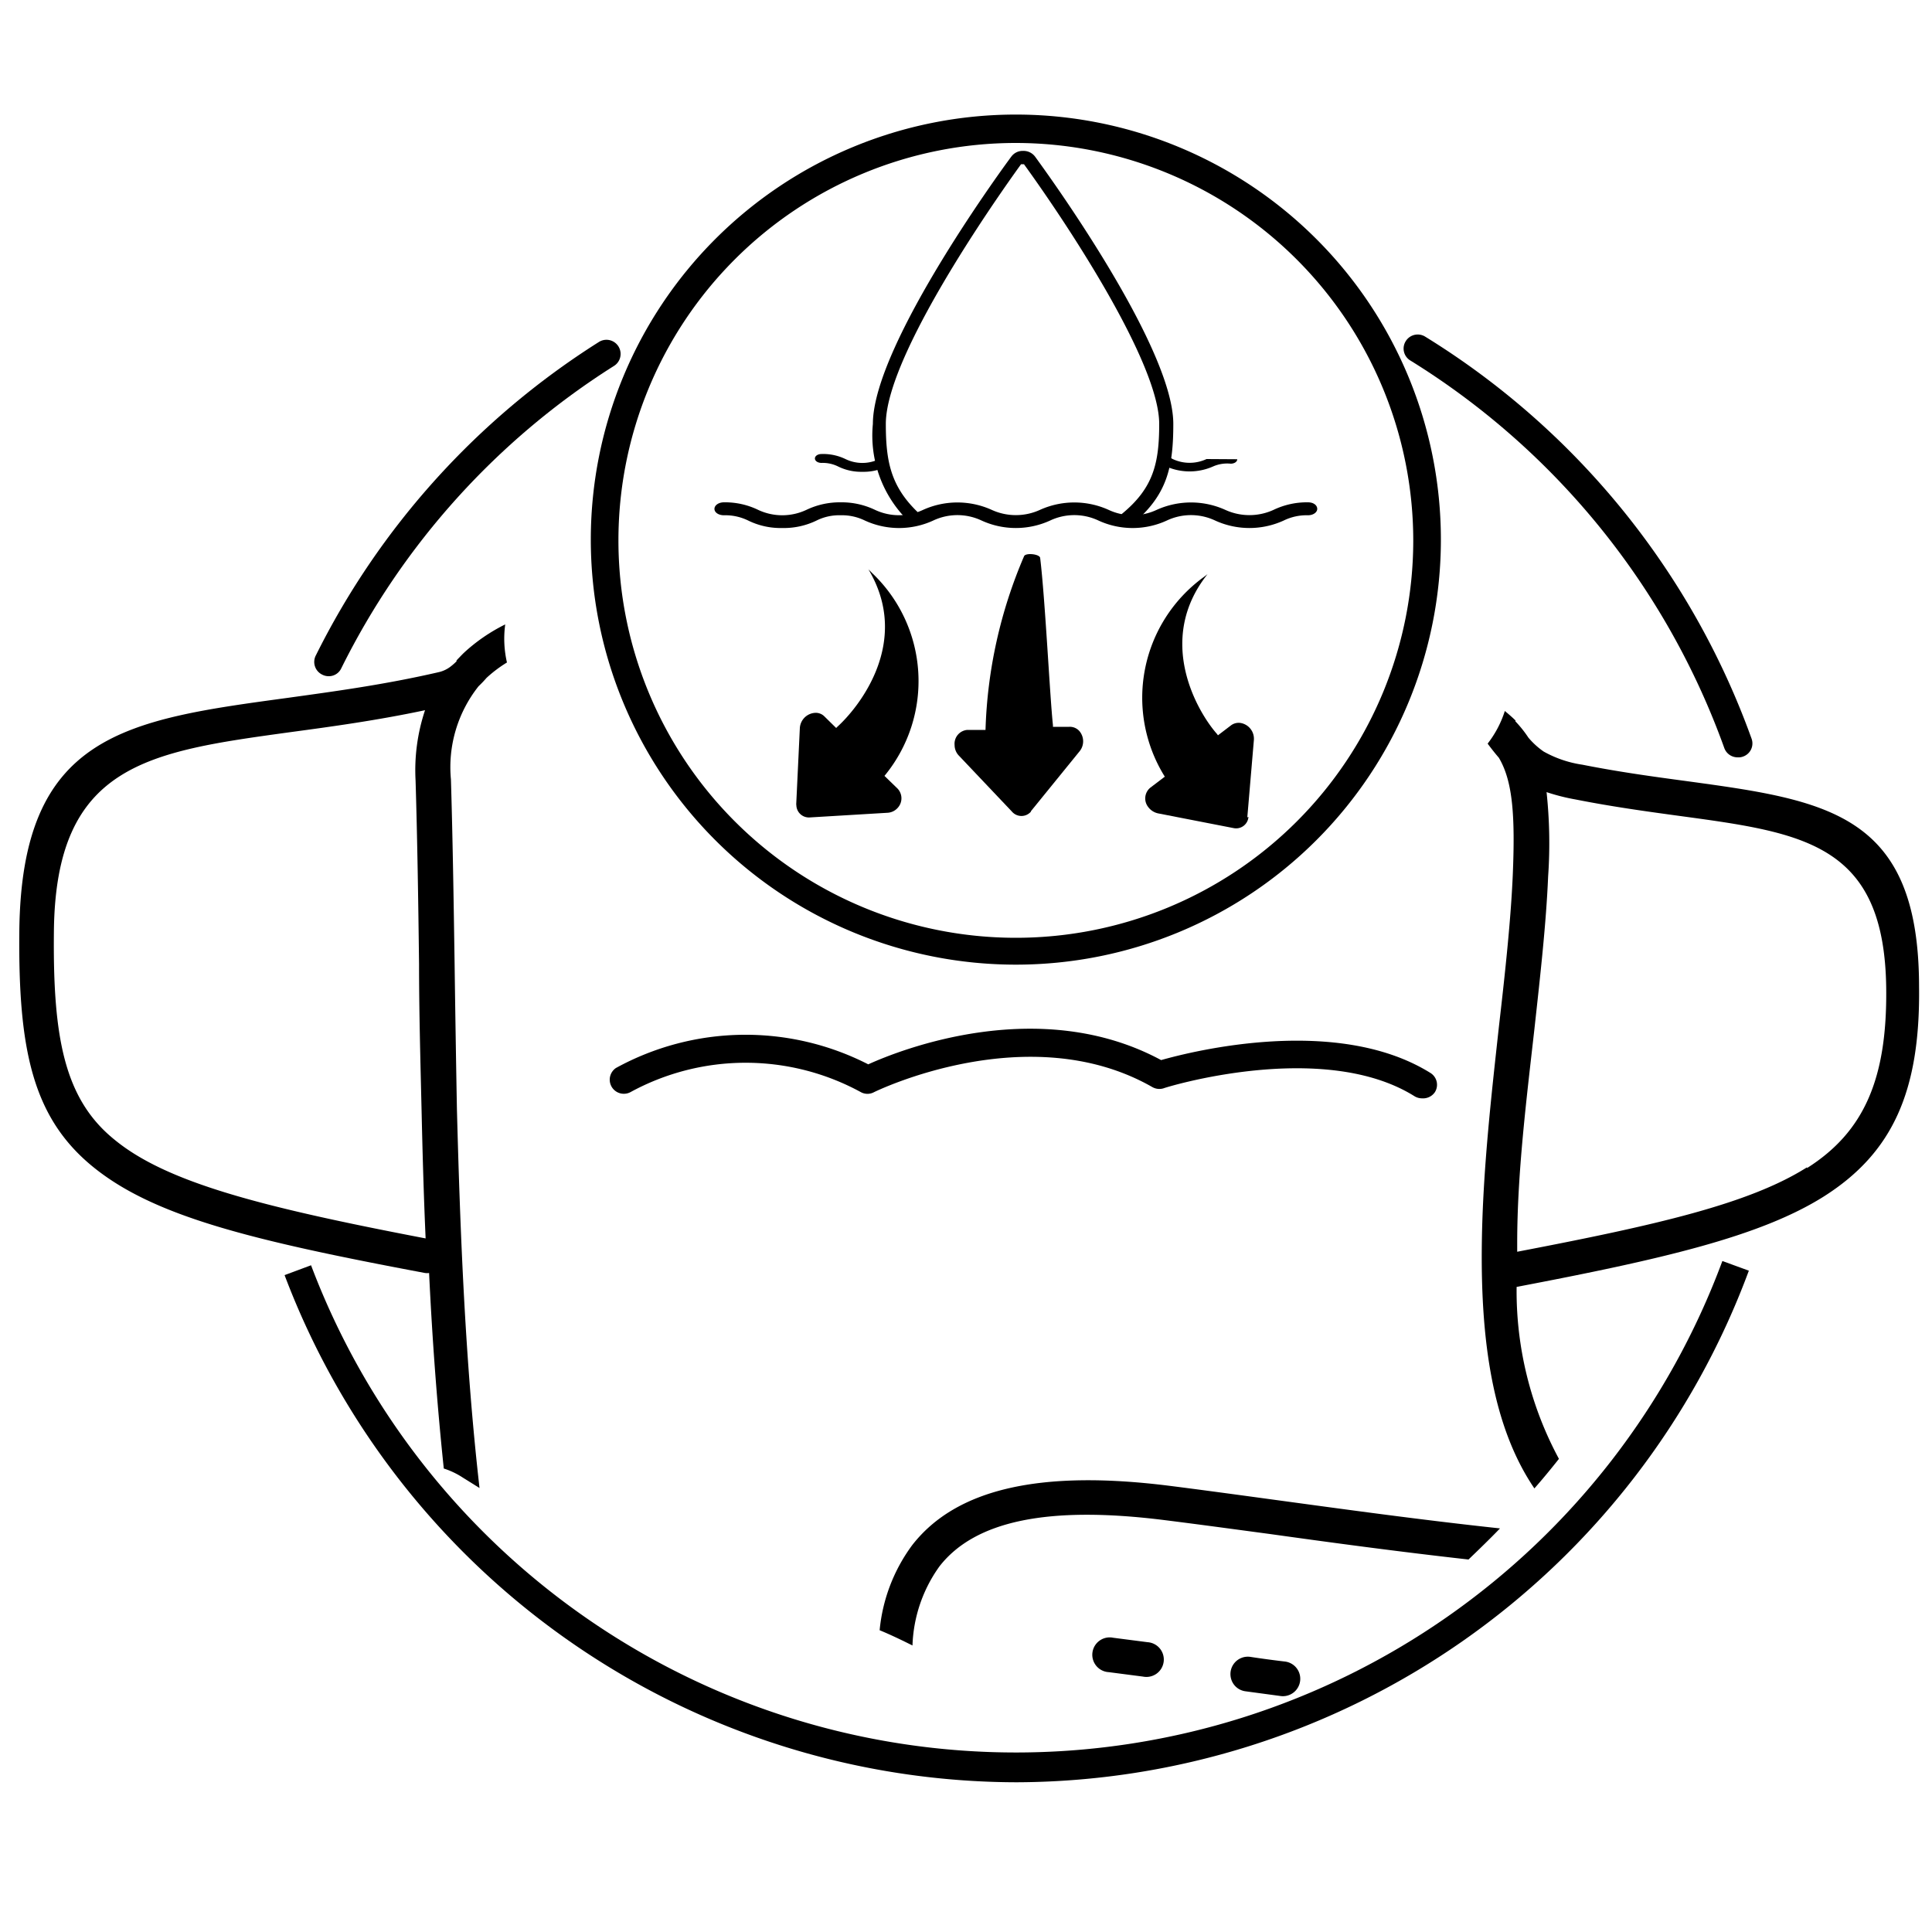 <svg id="Layer_1" data-name="Layer 1" xmlns="http://www.w3.org/2000/svg" xmlns:xlink="http://www.w3.org/1999/xlink" viewBox="0 0 100 100"><defs><style>.cls-1{fill:none;}.cls-2{clip-path:url(#clip-path);}</style><clipPath id="clip-path"><circle class="cls-1" cx="52.58" cy="51.45" r="39.67"/></clipPath></defs><path d="M73.61,56.85a.75.75,0,0,1-.38-.1c-4.77-3-13-.44-13-.42a.74.74,0,0,1-.58-.06c-6.4-3.66-14.33.22-14.41.26a.71.71,0,0,1-.68,0,12.45,12.45,0,0,0-11.93,0,.73.73,0,0,1-.75-1.25,13.94,13.94,0,0,1,13.06-.19c1.67-.76,8.87-3.61,15.16-.22,1.62-.46,9.1-2.34,13.93.66a.72.72,0,0,1,.24,1A.74.74,0,0,1,73.61,56.85Z"/><g class="cls-2"><path class="cls-1" d="M66.5,86c-.59-.07-1.19-.15-1.78-.24a.9.9,0,0,0-1,1.13.89.89,0,0,0,.74.65l1.78.24A.9.9,0,1,0,66.5,86Z"/><path class="cls-1" d="M59.4,85l-1.78-.23a.9.9,0,1,0-.23,1.78l1.77.23A.9.9,0,1,0,59.4,85Z"/><path class="cls-1" d="M80.68,87.54l-1.77-.14a.9.9,0,0,0-.16,1.79l1.8.14h0a.9.9,0,0,0,.13-1.79Z"/><path class="cls-1" d="M73.58,86.88l-1.77-.21a.9.9,0,1,0-.21,1.78l1.79.21a.9.9,0,0,0,1-1.08A.88.88,0,0,0,73.58,86.88Z"/><path class="cls-1" d="M125.23,72.3a4.2,4.2,0,0,0-.65-1.07,10.53,10.53,0,0,0-5-3,10.39,10.39,0,0,0-6.7.07,7.72,7.72,0,0,0-2,1.16,7.31,7.31,0,0,0-2.33,3.64,30.1,30.1,0,0,0-1,5.65,1.13,1.13,0,0,0,0,.32A103.58,103.58,0,0,1,90.33,80l-.6,0a1,1,0,0,0-.25,0c-8.29-.12-10.62-6-10.9-13.28,7.5-1.43,12.6-2.6,15.9-4.68,3.55-2.25,5-5.43,4.93-10.87-.09-9-4.85-9.68-12.19-10.68-1.63-.22-3.4-.46-5.32-.84a5.81,5.81,0,0,1-2-.68,4,4,0,0,1-.79-.72,6,6,0,0,0-.67-.84l0-.05A11.53,11.53,0,0,0,74.48,35a5,5,0,0,1-.66,1.66,10.17,10.17,0,0,1,3.26,1.87c.2.27.39.51.58.73.72,1.21.85,3,.72,6.09-.1,2.29-.39,5-.71,7.77-.4,3.64-.84,7.51-.89,11.23-.1,6.38.93,12.15,5,15.16C76.11,79,70.68,78.28,66,77.63c-2-.28-4-.54-5.48-.73-6.65-.83-11,.16-13.27,3.07s-2.35,7.54-.54,14.08a.29.29,0,0,0,0,.09c1.7,5,4.79,6.39,7.85,7.77A18.24,18.24,0,0,1,58,103.75a4.79,4.79,0,0,1,2.14,3.69,9.52,9.52,0,0,1-1.73,5.42c-.11.17-.22.34-.34.5a7.94,7.94,0,0,1-6.89,3,18.9,18.9,0,0,1-9.3-3.14q-.82-.51-1.62-1.11c-7.09-5.26-11.11-13.69-13.42-23.38s-2.93-20.88-3.17-31.31q-.07-3.87-.12-7.54c-.05-3.33-.1-6.54-.19-9.53a6.74,6.74,0,0,1,1.43-4.82,5.68,5.68,0,0,0,.41-.43h0a10.22,10.22,0,0,1,4.75-2.23l.07,0a5.24,5.24,0,0,1-.29-1.76l-.19,0A12.2,12.2,0,0,0,24,33.8l-.1.1h0l-.27.28,0,.05a3,3,0,0,1-.36.31,1.58,1.58,0,0,1-.56.25c-2.81.65-5.44,1-7.81,1.33C6.49,37.26,1.11,38,1,48.19c-.06,6.09.67,9.65,3.82,12.21S13,64.2,22,65.89a.74.74,0,0,0,.21,0,128.76,128.76,0,0,0,2.91,23.25c.18.73.37,1.46.56,2.18a67.37,67.37,0,0,0,7.39,19c3,5.14,6.61,9.65,10.64,12,5.15,3,11.91,4.82,18.91,5.44a57.63,57.63,0,0,0,21.11-1.87,40.31,40.31,0,0,0,15.53-8.82,80.46,80.46,0,0,0,11.37-13.21l.37-.3a39.14,39.14,0,0,0,9.56-11c2.57-4.58,4.36-10.44,4.85-18.57A2.65,2.65,0,0,0,125.23,72.3ZM78.56,64.37c0-3.59.48-7.43.89-11.06.31-2.82.61-5.5.71-7.89A24.85,24.85,0,0,0,80.05,41a10.52,10.52,0,0,0,1.5.38c1.92.38,3.75.63,5.44.86,6.4.87,10.56,1.44,10.64,8.93.05,4.73-1.15,7.47-4.1,9.34s-7.85,3-15,4.37ZM5.94,59C3.33,56.9,2.73,53.71,2.79,48.2,2.88,39.56,7.66,38.91,15,37.9c2.15-.29,4.5-.61,7-1.14a9.8,9.8,0,0,0-.49,3.64c.09,3,.14,6.19.18,9.5,0,2.47.07,5,.13,7.55.05,2.2.11,4.41.21,6.65C13.57,62.48,8.65,61.22,5.94,59ZM119,91.79a37.48,37.48,0,0,1-9.14,10.45,26.94,26.94,0,0,1-4.57,2.86,27.23,27.23,0,0,0-5.47,3.55A.89.89,0,0,0,101,110a26,26,0,0,1,5.12-3.3l.36-.19A67.73,67.73,0,0,1,98,115.79a38.54,38.54,0,0,1-14.86,8.44A56.12,56.12,0,0,1,62.73,126c-6.75-.6-13.25-2.33-18.17-5.21-3.73-2.19-7.17-6.47-10-11.37-.11-.18-.21-.37-.32-.56a30.24,30.24,0,0,0,4.94,4.65c.57.42,1.15.81,1.73,1.18a20.79,20.79,0,0,0,10.21,3.42,9.64,9.64,0,0,0,8.36-3.73c.15-.2.29-.4.42-.61a11.21,11.21,0,0,0,2-6.47,6.49,6.49,0,0,0-2.86-5,20,20,0,0,0-3.77-2c-2.7-1.22-5.42-2.44-6.87-6.71-1.65-6-1.64-10.1.23-12.5s5.66-3.14,11.64-2.39c1.84.23,3.59.47,5.46.72a217.05,217.05,0,0,0,24.55,2.37,101.44,101.44,0,0,0,19.35-1.23,43.09,43.09,0,0,0,13.79-4.46A39,39,0,0,1,119,91.79Zm4.7-18.22s0,0,0,.05h0a2.3,2.3,0,0,1-1,.85,41.46,41.46,0,0,1-13.28,4.31,27.78,27.78,0,0,1,.94-5.14,5.57,5.57,0,0,1,1.76-2.8,6,6,0,0,1,1.52-.89,8.65,8.65,0,0,1,5.53,0,8.78,8.78,0,0,1,4.09,2.42,2.44,2.44,0,0,1,.36.6A1,1,0,0,1,123.65,73.57Z"/><path class="cls-1" d="M87.79,87.89l-1.78,0A.9.9,0,0,0,86,89.63l1.8.05h0a.9.9,0,0,0,0-1.79Z"/><path class="cls-1" d="M102,87.31c-.59.07-1.17.13-1.76.18a.89.89,0,1,0,.16,1.78q.9-.08,1.8-.18a.9.9,0,0,0-.2-1.78Z"/><path class="cls-1" d="M94.89,87.83c-.59,0-1.18,0-1.77.06a.88.88,0,0,0-.84.66.89.89,0,0,0,.88,1.13c.6,0,1.2,0,1.8-.06a.89.89,0,0,0,.78-1.27A.9.9,0,0,0,94.89,87.83Z"/></g><path d="M52.58,92.25A40.59,40.59,0,0,1,14.73,66l1.37-.51a39,39,0,0,0,73.05-.22l1.37.5A40.56,40.56,0,0,1,52.58,92.25Z"/><path d="M89.94,39.2a.73.73,0,0,1-.69-.48A39.16,39.16,0,0,0,73,18.66a.72.72,0,0,1-.24-1,.73.73,0,0,1,1-.24,40.57,40.57,0,0,1,16.9,20.81.72.72,0,0,1-.44.93A.67.67,0,0,1,89.94,39.2Z"/><path d="M17,35a.72.72,0,0,1-.32-.08.73.73,0,0,1-.33-1A40.51,40.51,0,0,1,31,17.7a.73.73,0,0,1,.78,1.24A39,39,0,0,0,17.66,34.6.71.71,0,0,1,17,35Z"/><path d="M66.5,86c-.59-.07-1.19-.15-1.78-.24a.9.9,0,0,0-1,1.13.89.89,0,0,0,.74.65l1.78.24A.9.9,0,1,0,66.5,86Z"/><path d="M59.4,85l-1.78-.23a.9.9,0,1,0-.23,1.78l1.77.23A.9.9,0,1,0,59.4,85Z"/><path d="M60.49,76.9c-6.65-.83-11,.16-13.27,3.07a8.8,8.8,0,0,0-1.69,4.41c.58.24,1.14.51,1.7.79a7.43,7.43,0,0,1,1.4-4.1c1.85-2.37,5.66-3.14,11.64-2.39,1.84.23,3.59.47,5.46.72,3.15.44,6.62.91,10.28,1.32.55-.53,1.1-1.06,1.63-1.61-4.18-.45-8.13-1-11.67-1.48C63.92,77.35,62,77.09,60.49,76.9Z"/><path d="M26.15,32.32A9.06,9.06,0,0,0,24,33.8l-.1.1h0l-.27.28,0,.05a3,3,0,0,1-.36.31,1.58,1.58,0,0,1-.56.25c-2.81.65-5.44,1-7.81,1.33C6.49,37.26,1.11,38,1,48.19c-.06,6.09.67,9.65,3.82,12.21S13,64.2,22,65.89a.74.74,0,0,0,.21,0c.16,3.38.41,6.77.76,10.12a4.05,4.05,0,0,1,1,.48l.85.53c-.74-6.49-1-13.17-1.17-19.61q-.07-3.87-.12-7.54c-.05-3.33-.1-6.54-.19-9.53a6.74,6.74,0,0,1,1.43-4.82,5.68,5.68,0,0,0,.41-.43h0a6.69,6.69,0,0,1,1.06-.8A5.49,5.49,0,0,1,26.15,32.32ZM5.94,59C3.33,56.9,2.73,53.71,2.79,48.2,2.88,39.56,7.66,38.91,15,37.9c2.15-.29,4.5-.61,7-1.14a9.8,9.8,0,0,0-.49,3.64c.09,3,.14,6.19.18,9.5,0,2.47.07,5,.13,7.55.05,2.2.11,4.41.21,6.65C13.57,62.48,8.65,61.22,5.94,59Z"/><path d="M87.22,40.42c-1.63-.22-3.4-.46-5.32-.84a5.81,5.81,0,0,1-2-.68,4,4,0,0,1-.79-.72,6,6,0,0,0-.67-.84l0-.05c-.17-.17-.36-.33-.55-.49A5.43,5.43,0,0,1,77,38.49s0,0,0,0c.2.27.39.51.58.73.72,1.21.85,3,.72,6.09-.1,2.29-.39,5-.71,7.77-.4,3.64-.84,7.51-.89,11.23-.07,5,.53,9.51,2.72,12.73.44-.5.85-1,1.27-1.53a18.3,18.3,0,0,1-2.19-8.9c7.5-1.43,12.6-2.6,15.9-4.68,3.55-2.25,5-5.43,4.93-10.87C99.32,42.07,94.56,41.42,87.22,40.42Zm6.31,20c-3,1.9-7.85,3-15,4.37v-.46c0-3.59.48-7.43.89-11.06.31-2.82.61-5.5.71-7.89A24.85,24.85,0,0,0,80.05,41a10.52,10.52,0,0,0,1.5.38c1.92.38,3.75.63,5.44.86,6.4.87,10.56,1.44,10.64,8.93C97.68,55.85,96.48,58.59,93.53,60.46Z"/><path d="M64.56,42.31l.34-4a.83.83,0,0,0-.64-.88.66.66,0,0,0-.55.12l-.67.51L63,38c-1-1.12-3.22-4.86-.5-8.28l-.21.16a7.72,7.72,0,0,0-2,10.32l-.75.57a.72.72,0,0,0-.11,1,.86.86,0,0,0,.51.33l3.9.76a.64.64,0,0,0,.78-.58Z"/><path d="M41.21,41.68l.19-4a.84.84,0,0,1,.75-.78.63.63,0,0,1,.53.19l.6.59.07-.07c1.1-1,3.84-4.39,1.6-8.14l.19.19a7.71,7.71,0,0,1,.64,10.5l.68.66a.73.73,0,0,1,0,1,.76.76,0,0,1-.54.25l-4,.24a.65.65,0,0,1-.7-.68Z"/><path d="M58.33,27.17a.34.34,0,0,1-.25-.11.33.33,0,0,1,0-.47C59.69,25.26,60,24,60,21.94c0-3.1-4.61-10.14-7-13.44l-.08,0-.07,0c-.07.1-7,9.56-7,13.44,0,1.92.25,3.2,1.61,4.53a.33.33,0,0,1,0,.47.32.32,0,0,1-.47,0,6.18,6.18,0,0,1-1.81-5c0-4.16,7.09-13.74,7.17-13.84a.73.73,0,0,1,.6-.29.75.75,0,0,1,.62.29c.29.4,7.16,9.75,7.16,13.84,0,2.25-.32,3.67-2.08,5.16A.34.34,0,0,1,58.33,27.17Z"/><path d="M53.35,42l2.51-3.09a.82.82,0,0,0,0-1.08.66.66,0,0,0-.52-.21l-.84,0v-.09c-.16-1.47-.4-6.49-.66-8.64,0-.21-.73-.29-.83-.11a24.6,24.6,0,0,0-2,9l-.94,0a.72.72,0,0,0-.66.79.79.79,0,0,0,.23.55L52.37,42a.65.65,0,0,0,1,0Z"/><path d="M67.7,26a4,4,0,0,0-1.78.39,3,3,0,0,1-2.5,0,4.31,4.31,0,0,0-3.55,0,2.93,2.93,0,0,1-2.49,0,4.31,4.31,0,0,0-3.55,0,3,3,0,0,1-2.5,0,4.31,4.31,0,0,0-3.55,0,2.93,2.93,0,0,1-2.49,0A4,4,0,0,0,43.51,26a4,4,0,0,0-1.77.39,2.93,2.93,0,0,1-2.5,0A3.93,3.93,0,0,0,37.47,26c-.27,0-.49.15-.49.34s.22.33.49.33a2.7,2.7,0,0,1,1.25.27,3.81,3.81,0,0,0,1.77.39,3.88,3.88,0,0,0,1.78-.39,2.63,2.63,0,0,1,1.24-.27,2.7,2.7,0,0,1,1.25.27,4.23,4.23,0,0,0,3.55,0,2.93,2.93,0,0,1,2.49,0,4.26,4.26,0,0,0,3.56,0,2.93,2.93,0,0,1,2.49,0,4.23,4.23,0,0,0,3.55,0,2.93,2.93,0,0,1,2.49,0,4.26,4.26,0,0,0,3.56,0,2.7,2.7,0,0,1,1.25-.27c.27,0,.48-.15.48-.33S68,26,67.7,26Z"/><path d="M62.45,23.76a2.06,2.06,0,0,1-1.75,0c-.4-.19-.05-.52-.52-.5a9,9,0,0,1-.26,1c.41-.06.06-.3.41-.13a3,3,0,0,0,2.49,0A1.81,1.81,0,0,1,63.7,24c.19,0,.34-.1.34-.23"/><path d="M45.51,22.33c-.4,0,.3,1.27,0,1.43a2,2,0,0,1-1.75,0,2.65,2.65,0,0,0-1.24-.26c-.19,0-.34.1-.34.23s.15.23.34.23a1.79,1.79,0,0,1,.87.19,2.7,2.7,0,0,0,1.25.27,2.66,2.66,0,0,0,1.24-.27c.25-.13.11,1,.43,1l-.23-.2C46,24.83,45.55,22.48,45.51,22.33Z"/><path d="M52.58,49.57A21.61,21.61,0,1,1,74.18,28,21.62,21.62,0,0,1,52.58,49.57ZM52.58,7A20.94,20.94,0,1,0,73.52,28,21,21,0,0,0,52.58,7Z"/><path d="M52.58,49.93a22,22,0,1,1,22-22A22,22,0,0,1,52.58,49.93Zm0-42.53A20.57,20.57,0,1,0,73.15,28,20.59,20.59,0,0,0,52.58,7.4Z"/></svg>